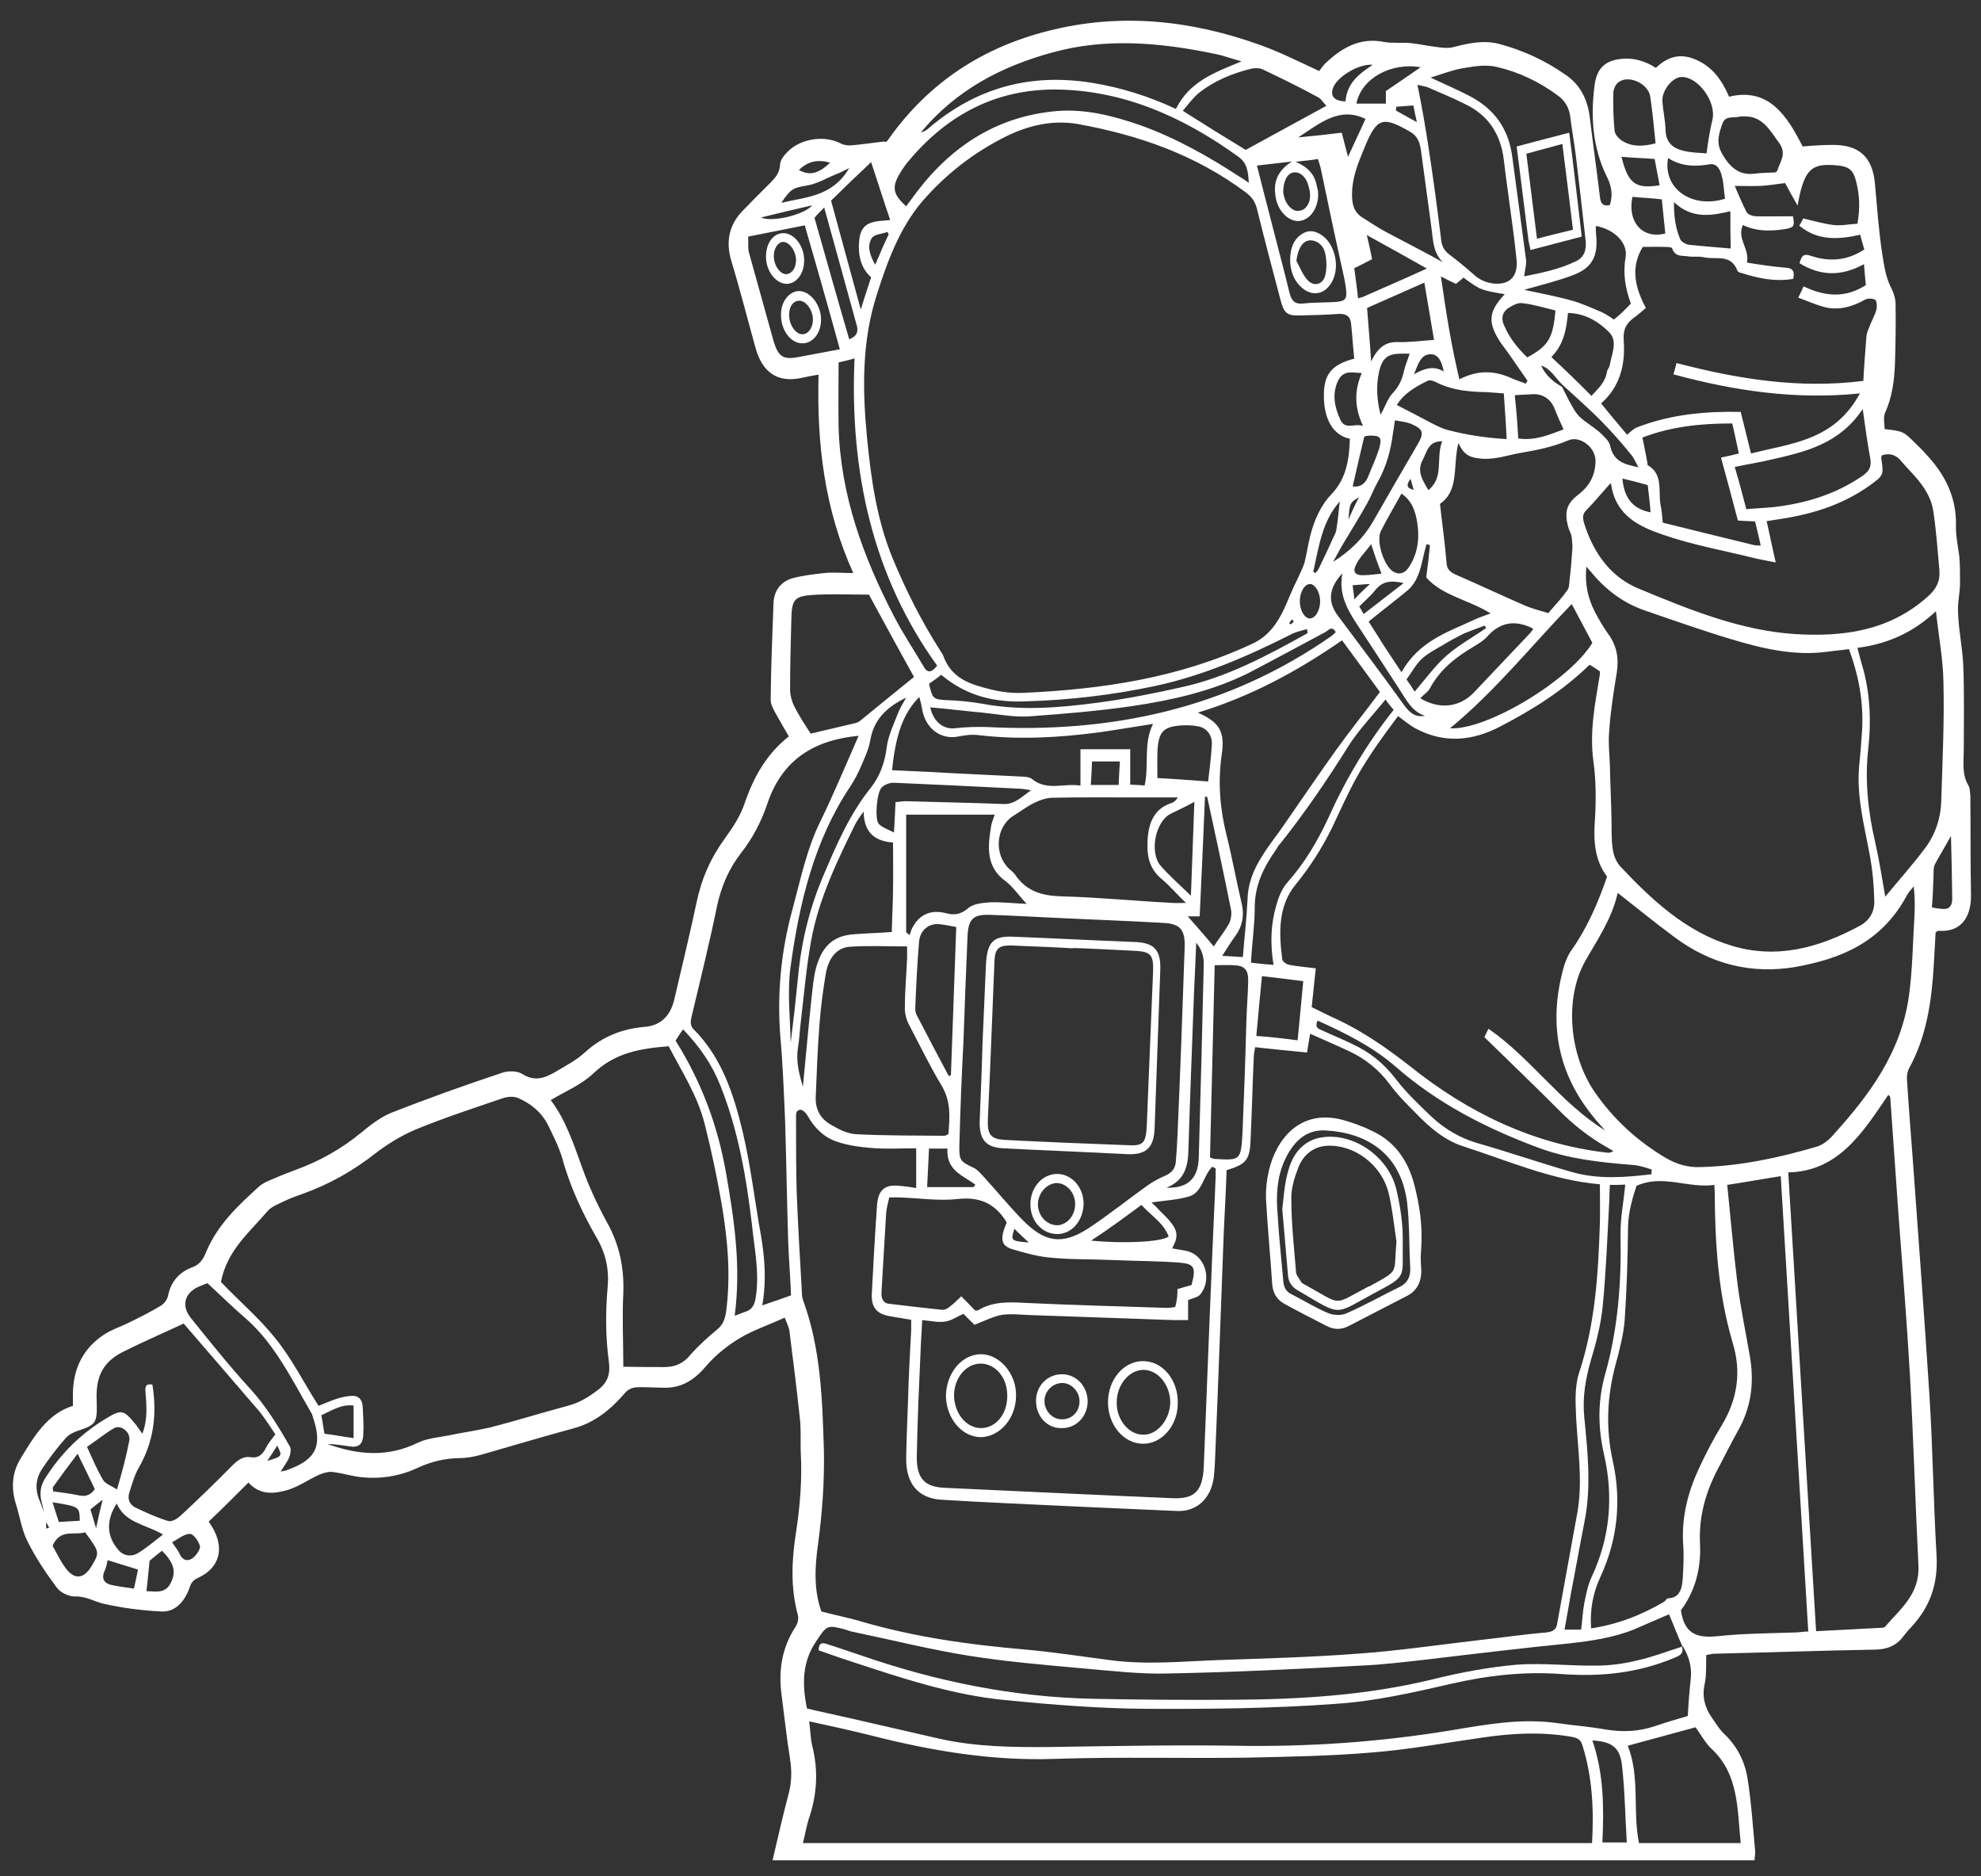 <?xml version="1.0" encoding="utf-8"?>
<!-- Generator: Adobe Illustrator 23.1.0, SVG Export Plug-In . SVG Version: 6.00 Build 0)  -->
<svg version="1.1" id="图层_1" xmlns="http://www.w3.org/2000/svg" xmlns:xlink="http://www.w3.org/1999/xlink" x="0px" y="0px"
	 viewBox="0 0 633.1 599.5" style="enable-background:new 0 0 633.1 599.5;" xml:space="preserve">
<rect x="0" y="0" width="633.1" height="599.5" fill="#333333" stroke="none"/>
<style type="text/css">
	.st0{display:none;}
	.st1{display:inline;fill:#B2B2B2;stroke:#000000;stroke-miterlimit:10;}
	.st2{display:inline;fill:#D8D8D8;}
	.st3{fill:#FFFFFF;}
</style>
<g id="Ebene_2" class="st0">
	<rect x="-21" y="-19" class="st1" width="671" height="631"/>
</g>
<g id="Ebene_1">
	<g id="Ebene_1_1_" class="st0">
		<rect id="XMLID_1_" x="-58" y="-158" class="st2" width="699.1" height="800.3"/>
	</g>
	<g id="Ebene_2_1_">
		<g id="XMLID_5_">
			<path id="XMLID_375_" class="st3" d="M247.8,227.8c-0.7-1.3-1.6-2.9-1.5-4.4c0.1-10.3,0.5-20.4,0.9-30.6c0.1-4.1,2.4-6.9,5.9-8
				c3.3-0.9,6.8-1.3,10.3-1.7c2.8-0.3,5.7,0,9.3,0c-9.2-20.3-11.7-41.3-11.1-63.4c-2.3,0.4-4,0.7-5.7,1.1
				c-7.3,1.5-12.2-1.7-14.4-9.5c-2.6-9.3-5-18.8-7.8-28c-1.8-6.1-0.7-11.2,3.3-15.6c2.8-2.9,5.6-5.7,8.6-8.7
				c1.7-1.7,3.5-3.3,3.7-6.4c0-1.3,1.2-2.9,2.3-4c4.2-4.4,12-5.5,17.2-2.7c1.1,0.5,2.4,0.7,3.7,0.5c3.4-0.3,6.7-0.8,10.1-1.2
				c0.5,0.4,0.9-0.1,1.2-0.5c13-18.5,30.5-29.6,51.1-34.8c23-5.9,45.7-3.5,67.9,4.5c6.4,2.3,12.3,5.3,18.8,8.3
				c0.6-0.8,1.2-1.7,2-2.5c5.4-5.1,11.2-8.3,18.7-6.8c2.8,0.5,5.9,0.1,8.8,0.4c2.7,0.3,5.3,0.9,7.9,1.2c2,0.3,4,0.5,5.7,0
				c5-1.3,10-2.3,15-0.8c7.3,2,14.2,5.2,20.5,9.6c4.8,3.2,7.2,7.9,7.9,13.9c1,8.4,2.2,16.7,3.2,25.1c0.2,2.5,1.3,3.2,3.2,2.7
				c1.1-3.5,0.4-6.4-1.1-9.3c-4.4-9.1-5.1-18.9-3.8-28.9c0.7-5.6,3.5-8,8.7-8.5c3.8-0.4,7.5,0.7,10.9,2.9c4-3.9,8.3-4.8,13.3-2.4
				c4.9,2.3,7.8,6.3,10.1,11.6c12.8-3.1,18.6,6.3,23.5,15.9c3.5-0.3,6.6-0.5,9.7-0.5c8.1,0,12.6,3.6,13.4,12.3
				c0.7,7.6,1.2,15.3,2.4,22.9c0.6,3.7,1.1,7.3,2.9,10.7c0.7,1.5,1.3,3.2,1.3,4.9c0.1,6.4,0,12.8-0.2,19.2
				c-0.2,5.3-0.9,10.7-3.2,15.7c-0.6,1.5-0.1,3.5-0.1,5.1c6,0.7,6,0.7,10.1,4.8c1.1,1.1,2.2,2.1,3.2,3.3c5.9,6.3,9.7,13.5,9.5,22.8
				c-0.1,3.3,0.7,6.7,1.1,10c0.2,2.9,0.2,5.9,0.2,8.7c-0.1,3.2-0.9,6.4-0.6,9.6c0.2,5.2,1.3,10.4,1.6,15.6
				c0.4,9.2,0.2,18.4,0.2,27.6c0,3.9-0.7,7.9,1.5,11.5c0.5,0.9,0.5,2.3,0.6,3.5c0.1,10.5,0,21.1,0.2,31.4c0.1,8.4-4.2,12-10.4,11.5
				c-0.2,0-0.5,0.3-0.9,0.5c-0.2,3.5-0.4,7.1-0.6,10.7c-0.7,11.5-2.3,22.5-7.8,32.6c-0.7,1.2-0.9,3.1-0.7,4.5
				c0.5,8.3,1.2,16.5,1.8,24.8c1.8,25.1,3.7,50,5.3,75c1.1,17.2,1.3,34.4,2.3,51.6c0.5,9.2-2.2,16.5-8.1,22.8
				c-0.9,0.9-1.7,1.9-2.4,2.8c-2.4,3.3-5.6,4.4-9.5,4.4c-17,0.3-34,0.9-50.9,1.3c-0.9,0-1.8,0.3-2.7,0.4c-0.1,3.2,0.1,6.3-0.5,9.2
				c-0.9,4.1,0,7.5,2.2,10.7c1.2,1.7,2.3,3.6,3.8,5.1c4.2,3.9,6.8,8.8,7.7,14.5c1.2,7.6,1.7,15.3,2.4,22.9c0.1,1.1-0.1,2.3-0.2,3.2
				c-104.7,0-209,0-313.8,0c1.7-7.3,3.3-14.3,5.1-21.1c1-3.7,1.1-7.3,0.5-11.2c-1.1-6.8-1.8-13.6-2.7-20.4c-1.1-8,0.1-15.3,4.5-22
				c0.6-0.9,1-2.5,0.7-3.6c-2.4-8.8-2-17.6-0.6-26.5c1.3-8.5,2-17.1,1.5-25.7c-0.1-3.3,0.1-6.8-0.2-10c-1-9.6-2.2-19.1-3.4-28.5
				c-0.1-1.3-0.9-2.7-1.5-4.4c-5,2.3-9.8,3.9-14.1,6.4c-4.2,2.5-8.2,5.7-11.4,9.5c-3.8,4.4-7.9,6.7-13.4,6.5c-2.9,0-5.9-0.3-8.8-0.1
				c-1.1,0.1-2.6,0.8-3.3,1.7c-4.5,5.3-9.7,9.5-16.2,11.3c-9.9,2.7-19.7,5.6-29.4,8.4c-2.4,0.7-5,1.2-7.5,1.2
				c-4.6,0.1-8.9,1.1-13.2,3.1c-6,2.8-12.3,3.7-18.8,2.9c-2.9-0.4-5.7-1.3-8.7-1.6c-1.3-0.1-2.7,0.4-4,0.9c-3.3,1.5-6.4,3.7-9.8,4.8
				c-4.4,1.3-9,1.9-12.8-2.3c-4.3,4.3-8.4,8.4-12.7,12.5c5.5,7.6,4,14.7-3.7,18.1c-1.7,0.8-2.1,2-2.6,3.5c-1.7,4.3-4.6,7.3-8.8,7.1
				c-6.2-0.3-12.5-1.1-18.6-2.5c-2.9-0.7-5.6-2.4-8.9-2.3c-2,0.1-4.8-1.2-6-2.9c-3.5-4.7-6.8-9.6-9.4-14.9c-1.8-3.6-2.4-8-3.7-12
				c-1.5-5.1-1.1-9.9,1.6-14.3c4.3-7.1,8.6-14.3,16.7-16.8c0-1.3,0-2.4,0-3.6c0-8.4,3.4-14.9,10-19.2c2.4-1.6,5.1-2.4,7.7-3.7
				c3.5-1.7,7.1-3.5,10.4-5.5c1.1-0.7,2.1-2,2.3-3.2c1-4.8,3.8-7.6,7.8-9.1c2.2-0.8,3.4-2.4,4.3-4.7c3.7-8.9,10.4-15.1,17-21.1
				c1.5-1.3,3.5-2,5.4-2.8c2-0.9,4-1.6,6-2.4c7.8-2.8,15-6.8,21.6-12.3c2.8-2.3,5.7-4.5,8.9-5.9c11.9-4.7,23.7-8.9,35.7-12.9
				c2-0.7,4.9-0.7,6.6,0.4c3.9,2.5,7.2,1.2,10.5-0.7c3.3-2,6.7-3.7,9.5-6.3c5.6-5.1,12-7.5,19.1-8.1c5-0.4,8.2-3.5,9.4-8.8
				c2.4-10.3,4.9-20.5,7.1-30.9c1.6-7.7,4.6-14.4,9.2-20.7c2.4-3.3,4.9-7.1,6.2-11.1c2.9-8.4,7-15.7,14.1-21.3
				C250.6,232.7,249.2,230.3,247.8,227.8z M291.2,45.3c0.2-0.4,0.6-0.7,0.9-1.1c0.2-0.3,0.6-0.5,0.9-0.7c0.2-0.3,0.5-0.7,0.7-0.9
				c0.9-0.4,2-0.7,2.7-1.3c15.6-13.5,33.2-18,52.8-14.8c9.2,1.5,18,4.3,26.6,8.3c4.4-8.8,12.3-11.6,21-15.2c-3.4-0.9-6-1.9-8.6-2.4
				c-17.3-3.6-34.8-5.2-52-0.4c-16.1,4.4-30.9,12-42.3,26c-0.2,0.3-0.5,0.7-0.7,0.9c-0.2,0.3-0.6,0.5-0.9,0.7
				C291.8,44.8,291.5,45.2,291.2,45.3C291.2,45.5,291.2,45.5,291.2,45.3z M463.5,84.8c-0.6-0.3-1.2-0.4-2-0.7
				c-3.4-2.8-3.5-7.1-4-11.1c-1.1-8.4-2.3-16.7-3.4-25.1c-0.4-2.8-1.3-4.7-3.8-6c-8.4-4.8-10.3-4.3-14.2,5.2c-2.1,5.1-4.2,10-4,15.9
				c0.1,2.9,1,5.1,3.3,6.5c2.6,1.6,5,3.3,7.7,4.7c6.2,3.3,12.5,6.5,18.6,9.9C462.1,84.2,462.7,84.5,463.5,84.8
				C463.3,84.6,463.3,84.8,463.5,84.8z M452.2,157.4c-0.1-0.3-0.2-0.4-0.4-0.7c-0.2-1.1-0.6-2.1-1-3.7c-2.1,2.8-0.2,3.1,1.1,3.6
				C452.1,157,452.1,157.1,452.2,157.4z M419.7,182.7c0.2,0.1,0.5,0.3,0.7,0.4c0.4-0.4,0.7-0.8,1-1.3c1.5-3.2,3.1-6.4,4.5-9.6
				c0.5-1.1,1.1-2,1.2-3.1c0.5-2.9,0.7-6,1.1-8.9c0.1,0,0.1-0.1,0.2-0.1h-0.1C422.6,166.3,421.5,174.6,419.7,182.7z M24.7,477.7
				c2.1,0.5,3.9,0.5,5.6-1.9c-1.7-3.5-3.4-7.1-5.5-11.3c-2.8,3.7-5.4,7.2-7.9,10.7c-0.1,0.3,0,0.8,0.1,1.2c-0.1,0-0.1,0.1-0.2,0.1
				h0.1C19.6,476.9,22.3,477.2,24.7,477.7z M492.5,116.8c1.5,3.2,3.9,5.2,6.7,6.8c1.1,2.1,2.1,4.3,3.3,6.3c0.7,1.3,1.6,2.7,2.7,3.6
				c1.8,1.6,4,2.9,5.9,4.5c1.3,1.3,3.2,2.8,3.5,4.5c1.1,5.1,4.8,5.9,9,6.8c-0.7-1.3-1.3-2.8-2.3-4c-2.9-3.6-6-7.1-9.2-10.4
				c-4-4.1-8.4-7.9-12.7-11.9C497.2,121,495.7,117.8,492.5,116.8z M618.4,276.1c-0.6,1.2-0.4,2.8-0.5,4.3c-0.1,3.1-0.2,6.1-0.5,9.5
				c1.1,0.3,2.1,0.4,3.1,0.5c2.3,0.3,3.5-0.8,3.4-3.5c-0.1-6.7-0.2-13.3-0.4-20l0.1-0.1v0.1C621.9,270.1,620,273.1,618.4,276.1z
				 M439,166.3c4.6-8.1,9.4-16.3,14.1-24.4c2.1-3.6,1.7-4.8-2-6.4c-1.6-0.7-3.3-0.8-5.3-1.2c-0.2,1.6-0.4,2.7-0.6,3.9
				c-0.7,5.7-2.2,11.1-5,16c-1.2,2.1-2,4.4-3.2,6.5c-2.4,4.3-5,8.5-7.6,12.8c-1.2,2-2.3,4.1-3.4,6.1c-0.2,0.1-0.4,0.3-0.6,0.4
				c0.1-0.1,0.4-0.3,0.5-0.4C431.4,176.2,435.8,171.9,439,166.3z M514.4,116.9c0.6-3.6,2.8-7.9-0.2-10.8c-3.5-3.5-7.8-6-13.1-6.1
				c-0.5,5.2-1.3,10-5.3,14.1c4.4,4.1,8.6,8.1,12.8,12.4c2.3-2.5,4.6-4.5,5-8v0.1C513.9,117.8,514.3,117.4,514.4,116.9z
				 M278.1,236.7c-0.5,2.8-1.8,5.5-2.9,8.1c-1,2.3-2.1,4.4-3.4,6.4c-11.6,17.3-16.4,37.4-19.2,58.1c-1,7.7-0.1,15.9,0.1,23.9
				c0.9-7.2,1.7-14.4,2.4-21.6c1.1-11.3,3.8-22,8.2-32.2c4.2-9.9,8.4-19.5,15-27.7c2.9-3.7,4.5-8,5.1-13.1c0.5-3.6,2.2-7.1,3.5-10.5
				c0.6-1.6,1.5-3.1,2.3-4.5c0.1-0.3,0.2-0.5,0.5-0.8c-0.2,0.1-0.5,0.3-0.7,0.4C283.5,226,279.2,229.8,278.1,236.7z M14.8,488.4
				c0.2-0.1,0.6-0.1,0.9-0.3c-0.4-0.8-0.9-1.5-1.2-2.3c-0.4-2-0.7-4-1.2-5.9c-0.7-2.7-0.4-5.1,1.1-7.5c5.1-8.1,11.6-14.4,19.4-19.1
				c5.1-3.1,5.7-2.9,9.7,2c0.6,0.8,1.1,1.6,2,2.8c1.8-4.8,1.3-9.1,1-13.2c-0.1-1.7-0.1-2.9,2.2-2.5c1.5,9.3,0.5,18-4.2,26.3
				c-1.5,2.5-2.3,5.5-3.2,8.3c-0.6,2.1,0.1,3.7,2,4.7c3.4,1.6,6.8,3.2,10.5,4.3c1.1,0.3,2.8-0.7,3.8-1.6c5.6-5.2,11.1-10.5,16.5-16
				c1.7-1.7,3.5-3.2,6-2.8c2.3,0.4,3.7-0.7,4.8-2.8c0.7-1.5,1.8-2.8,3.1-4.5c-1.6-2.4-3.2-4.9-5-7.2c-8.2-9.6-16.5-19.1-24.3-28.2
				c-6.2,2.9-12.7,5.7-18.9,8.8c-6.7,3.2-9.3,7.9-8.9,15.9c0.2,7.1-0.1,7.6-6.1,9.6c-1.3,0.4-2.8,1.2-3.8,2.3
				c-2.6,2.9-5,6.1-7.2,9.3c-2.2,3.1-2.8,6.5-1.3,10.3c0.9,2.1,1.6,4.4,2.4,6.7C14.7,486.7,14.7,487.6,14.8,488.4z M537.7,526.1
				c-1.5-3.3-2.8-6.8-4.3-10.3c-4,1.7-7.6,3.3-11.1,4.8c-6.7,2.7-13.7,3.7-20.8,4.5c-15,1.5-30.1,3.3-45.1,5.1
				c-7.2,0.8-14.4,1.7-21.5,2c-20.3,1.1-40.6,2.1-61,2.5c-9.2,0.3-18.4-0.8-27.6-1.6c-12.1-1.1-24.3-2.1-36.3-4
				c-12.6-2-24.9-5.1-37.4-7.7c-0.7-0.1-1.6-0.4-2.3-0.7c-6.1-1.6-6-1.5-9.7,4.1c-4.2,6.4-4.3,13.3-2.7,21.1
				c4.6,1.1,9.4,2.1,14.2,3.2c9.3,2.1,18.6,4.3,27.9,6.4c11.9,2.7,23.9,2.8,35.9,2.7c19.8-0.3,39.6-0.7,59.4-0.4
				c23,0.4,45.7-1.2,68.3-4.9c11.4-1.9,22.7-4,34.3-2.3c5,0.7,10.1,1.1,15.2,2c5.4,0.9,10.6,0.7,15.9-1.1c3.5-1.2,7.2-2.3,10.4-3.2
				c0.2-4,0.5-7.7,0.9-11.5c0.5-4.1-0.5-7.7-2.7-11.1L537.7,526.1z M467.7,366.3c-6-1.9-10.9-6.1-15.4-10.8
				c-2.8-2.8-5.7-5.7-8.2-9.1c-3.5-4.7-7.7-8-12.7-10.4c-4.2-2-8.3-3.7-12.7-5.7c-0.4,2.1-0.6,3.9-1,6c-5.5-0.5-11-1.1-16.6-1.7
				c-0.1,1.1-0.4,2-0.4,2.9c-0.4,8.7-0.6,17.2-1,25.9c-0.2,7.2-1.2,8.5-7.7,10.5c-0.2,6.5-0.6,13.2-0.9,19.9
				c-0.9,23.5-1.7,46.9-2.7,70.4c-0.1,2.7-0.2,5.2-0.5,7.9c-0.9,6.7-5.4,10.9-11.6,10.7c-18.3-0.8-36.7-1.6-54.9-2.5
				c-6.8-0.3-13.6-0.7-20.4-1.1c-7.6-0.4-11.6-5.2-11.4-13.6c0.1-6.1,0.4-12.3,0.6-18.4c0.2-7.5,0.6-14.8,1-22.3c0-0.9,0-2,0-3.2
				c-2.7-0.5-5.1-0.8-7.6-1.3c-3.5-0.8-5.1-2.8-5-6.7c0.5-9.6,1-19.2,1.7-28.8c0.4-4.8,2.6-6.5,7.1-6c1.7,0.1,3.4,0.4,5.4,0.7
				c0-4.3,0-8.1,0-12.7c-4.8,0-9.7,0.3-14.3-0.1c-3.7-0.3-7.5-0.8-11-2c-4-1.3-7.2-4.3-9.4-8.3c-0.5-0.8-1.5-1.9-2.2-1.9
				c-1.7,0-1.5,1.7-1.5,2.9c0,7.7,0,15.5,0.2,23.2c0.4,10.4,1,20.7,1.6,31c0.1,1.3,0,2.7,0.5,3.9c5.6,15.3,6.1,31.4,6.6,47.7
				c0.2,10-0.5,19.7-1.8,29.6c-1.1,7.5-1.5,15.1,1,22c4.5,1.2,8.8,2,13.1,3.3c16.9,4.9,34.1,7.3,51.4,8.8c9.4,0.8,18.8,2.3,28.2,3.5
				c11.6,1.5,23.2,0.3,34.8-0.1c14.5-0.5,29.2-0.9,43.6-2c13-0.9,25.8-2.8,38.7-4.3c7.3-0.8,14.7-1.9,21.9-2.5
				c2-0.3,3.2-0.7,3.5-3.1c2.1-11.7,4.3-23.5,6.4-35.2c1.8-10.3,0.1-20.4-0.4-30.5c-0.2-4.7-0.5-9.9,1-14.3
				c5.1-15.5,6.1-31.6,6.6-47.8c0.1-3.9,0-7.9,0-12.3C496,377.1,482,370.9,467.7,366.3z M423.1,126.6c-0.1-6.9,2.4-10.1,9.7-12
				c-0.4-3.6-0.6-7.3-1-11.1c-0.2-2.5-1.7-3.3-3.9-3.2c-4.2,0.3-8.3,0.4-12.5,0.5c-4.2,0.1-5.1-0.8-6.2-5.1
				c-2.6-9.7-5.1-19.3-7.5-29c-0.6-2.3-1.6-3.7-3.4-5.1c-16.4-12.3-34.7-18.5-54-22c-7.9-1.3-15.4,0.4-22.6,3.9
				c-10.3,5.1-19.3,12-27,20.9c-7.2,8.5-11.1,19.1-14.5,29.8c-4.8,14.9-4.6,30.4-3.1,45.8c1.3,13.1,3.1,26,8.1,38.2
				c4.3,10.4,9.3,20.3,15.3,29.7c0.2,0.5,0.7,0.9,0.9,1.5c2.7,7.6,8.9,9.3,15.3,10.9c3.2,0.8,6.6,1.2,9.9,1.1
				c25.3-1.1,50.1-4.7,73.6-15.7c6.4-2.9,9.3-8.7,11.9-15.1c0.9-2.1,1.8-4.1,2.8-6.1c0.7-1.6,1.5-3.1,2-4.7c0.7-2.8,1.1-5.7,1.8-8.5
				c1.3-5.1,3.4-9.9,7-13.6c4.5-4.8,5.5-10.8,5.7-17.5C426.1,139.1,423.1,134,423.1,126.6z M419.2,321.8c2.7,1.3,5.4,2.7,8.1,3.9
				c8.3,3.9,15.8,9.1,23.1,14.8c18.8,15.1,39.7,25.1,63.2,27.8c0.6,0.1,1.2,0,2-0.5c-0.6-0.4-1.3-0.8-2-1.2
				c-5.7-3.2-10.9-7.3-15.6-12.1c-7.7-7.7-15.5-15.2-23.6-23.1c0.2-0.5,0.7-1.5,1.3-2.7c13.7,9.5,23.2,23.9,37.3,32.5
				c-1.3-1.5-2.7-2.9-3.9-4.5c-11-13.5-14.2-29-9.7-46.4c0.6-2.5,1.6-5.1,3.1-7.1c4.8-6.9,8.2-14.7,11.1-23.1
				c-3.9-5.1-4.4-11.3-3.9-17.9c0.4-6.4,0.4-12.8-0.5-19.2c-1.2-9.1,0.5-18,2-26.9c0.1-0.4,0.1-0.8,0.1-1.6
				c-1.1-0.7-2.2-1.5-3.3-2.1c-8.6,8.4-18.3,14.4-28.5,19.7c-8.9,4.7-18,5.5-27,0.7c-1.8-0.9-3.5-2.4-5.7-4
				c-5.6,7.5-11.2,15.1-15.5,23.9c-2,4-3.8,8-5.7,12c-3.2,6.4-7,12.4-11.5,17.9c-5.7,6.9-5.4,15.5-4.3,24c0.1,0.7,1.5,1.6,2.3,1.7
				c2.6,0.5,5.3,0.7,8.4,1.1C420,314.1,419.6,317.8,419.2,321.8z M87.9,427.5c5.3,6.5,9.2,14.3,13.9,21.7c1.8-0.7,3.8-1.6,5.9-2.3
				c1.7-0.5,3.4-0.9,5.1-0.9c1.8,0,2.9,1.2,3.1,3.2c0.1,2.9,0.4,5.9,0.2,8.8c0,3.5-1.5,4.7-4.6,4.1c-2.3-0.3-4.5-0.7-6.8-0.7
				c9.7,3.5,19.2,4.3,28.8-0.4c3.1-1.5,6.7-1.7,10.1-2.4c4.3-0.9,8.7-1.5,13-2.5c8.3-2.1,16.5-4.7,24.8-6.9c3.5-0.9,6.6-2.7,9.7-5.1
				c3.1-2.3,4-5.1,3.5-8.9c-1.1-8-1.1-16-0.4-24c0.5-5.5-0.6-10.7-3.4-15.5c-4.6-8-8.6-16.4-11.1-25.6c-1.1-3.7-2.9-7.2-4.6-10.7
				c-2.1-4.1-5.5-6.8-9.4-8.5c-1.5-0.7-3.5-0.5-5,0c-9.4,3.2-18.9,6.3-28.1,10.1c-4.4,1.9-8.7,4.5-12.6,7.5
				c-7.1,5.6-14.8,9.9-23.1,12.9c-2.3,0.8-4.5,1.6-6.7,2.7c-1.7,0.8-3.7,1.6-4.9,3.1c-5.7,6.7-12.7,12.3-14.7,22.4
				C76.3,415.6,82.7,421,87.9,427.5z M584.3,208.2c-10.6,1.5-20.8-0.9-30.8-3.9c-9.4-2.8-18.7-6.1-28-9.3
				c-6.6-2.3-12.2-6.4-16.9-12.1c-0.4-0.5-0.9-0.9-1.6-1.9c-0.6,5.6,0.5,10.1,2.6,14.3c1.3,2.5,2.8,5.1,4.4,7.3
				c2.7,3.7,3.4,7.7,2.7,12.3c-1,6.1-2,12.4-2.4,18.5c-0.4,3.7,0.1,7.6,0.2,11.3c0.1,5.5,0.4,11.1,0.5,16.5c0.1,3.3-0.1,6.7,0.4,10
				c0.2,1.9,1.1,4.1,2.3,5.5c10.4,11.1,21.4,21.2,35.8,25.5c14.3,4.3,27.7,0.7,40.7-6.3c3.1-1.6,4.9-4.4,4.8-8
				c-0.1-4.7-0.5-9.3-1.3-13.9c-1.8-9.9-4.5-19.6-3.5-29.7c0.4-3.6,0.6-7.2,0.9-10.9c0.5-8.9-1-17.3-4.2-26
				C588.3,207.8,586.2,207.9,584.3,208.2z M505.7,557.6c-0.6-2.1-2.1-2.4-3.7-2.7c-9.5-1.6-18.9-1.1-28.3,0.3
				c-12,1.7-23.8,3.9-35.8,4.8c-13.1,1.1-26.1,1.3-39.2,1.6c-20.5,0.3-41.2-0.3-61.7,0.4c-19.7,0.7-38.9-2.5-57.9-7.3
				c-6.6-1.7-13.3-3.1-20.5-4.7c0.4,2.8,0.4,5.5,1,7.9c2,8,1.5,15.7-1.2,23.5c-0.7,2.3-1.1,4.8-1.8,7.5c84.1,0,167.9,0,252.2,0
				C509.4,578.1,508.9,567.7,505.7,557.6z M506.5,307.3c-6.6,11.9-5,30.1,3.4,42c6.1,8.7,13.7,15.5,22.5,20.7
				c3.4,2,7.2,3.1,11.1,2.9c12.5-0.3,24.7-2.9,36.7-6.4c2.1-0.5,4.2-2.1,5.7-3.9c11.5-12.7,21.7-26.3,24.2-44.6
				c1.1-8.1,1.2-16.5,1.7-24.8c0.2-3.2,0.2-6.4-0.2-10c-0.9,1.1-1.7,1.9-2.3,3.1c-8.1,14.9-21.1,20.1-35.7,22.7
				c-13.9,2.3-26.9-0.9-38.5-9.6c-6-4.4-11.7-9.1-18.1-14.1C515.1,293.7,510.5,300.2,506.5,307.3z M580.4,521.2
				c7.2-0.4,14.1-0.7,21-1.1c0.4,0,0.9-0.1,1.1-0.4c4.9-5.7,11.1-10.4,10.6-19.6c-1-20.3-1.6-40.5-2.7-60.6
				c-1-17.3-2.4-34.5-3.7-51.8c-0.9-12.4-1.7-24.7-2.6-37c0-0.3-0.2-0.4-0.6-0.9c-8.2,12.1-16,24.5-32,24.8
				C574.5,423.9,577.4,472.3,580.4,521.2z M556.8,87.3c-0.5-0.1-1.3-0.3-1.5-0.7c-2.1-5.7-7-3.5-10.8-4.4c-1.7-0.4-3.5,0-5.1-0.3
				c-1.8-0.3-4,0.3-5-2.5c-0.1-0.5-1.7-0.5-2.6-0.5c-2.2-0.1-4.5,0-6.8,0c-3.9,6.4-2.6,12.8,1,19.5c-1.3,1.1-2.4,2.1-3.8,3.1
				c-2.3,1.7-3.5,3.5-3.3,7.1c0.6,7.6-1,14.8-7.2,20.3c2.8,3.5,5.6,6.8,8.3,10c1.1-0.9,2.1-2,3.3-2.4c10.6-4.1,21.6-5.1,33-4.9
				c1.1,4.3,2.1,8.5,3.3,13.3c12.8-3.3,26.6-4,34.8-19.2c-20.5,2.1-40.1-0.8-59.6-6.1c0.4-1.3,0.6-2.1,1-3.6
				c19.5,5.1,39.2,8.3,59.7,5.7c0.2-4.3,0.6-9.3,1-14.4c0.1-0.9,0.5-1.9,0.9-2.8c0.7-1.9,1.7-3.6,2.3-5.6c0.2-0.9,0.1-2.8-0.4-3.1
				c-0.9-0.5-2.3-0.5-3.2-0.1c-4,2.3-8.3,3.5-12.7,2.5c-2.8-0.7-5.5-1.9-8.7-3.1c0.7-1.5,1.2-2.4,1.7-3.6c6.7,3.2,13.2,3.9,19.9-0.4
				c-0.2-2.1-0.4-4.1-0.6-6.7c-7.1,3.9-13.8,3.9-20.6-0.3c0.6-2.1,1.1-3.2,3.5-2.4c5.9,2,11.6,1.7,17.2-2c-0.5-1.6-0.9-3.1-1.3-4.7
				c-6.8,1.5-13.4,2.1-19.5-2.9c0.6-0.9,1.1-1.9,1.3-2.3c3.4,0.8,6.5,1.7,9.7,2.1c2.4,0.3,5-0.3,7.6-0.4c0.9-4.9,0.7-9.2-0.4-13.5
				c-0.9-3.6-2.2-4.7-5.6-5.1c-8.2-0.9-10.5,0.9-12.5,9.6c-0.1,0.8-0.4,1.6-0.6,3.2c-1.6-2.8-2.8-4.9-4-7.2
				c-2.7,0.3-5.4,0.8-7.9,0.9c-2.4,0.1-5,0-8.2,0c1.2,2.8,2.4,5.7,3.8,8.4c0.5,0.8,1.8,1.2,2.8,1.3c3.9,0.1,7.9,0,12,0
				c0.6,3.1,0.4,3.6-2.6,4.1c-4.5,0.7-9,0.8-13.4-1.3c-2,4.4,2.2,7.5,1.3,12c4.3,0.7,8.2,1.3,12.1,1.6c2.2,0.1,3.3,0.8,2.7,3.6
				C567.2,90.1,561.9,88.9,556.8,87.3z M380,382.3c-3.8,1.1-7.8,1.3-12,1.9c0.9,0.8,1.8,1.7,2.8,2.8c1.2,1.2,2.4,2.3,3.4,3.6
				c2.3,2.9,2.3,4.8,0.4,8.3c1.7,0.3,3.4,0.5,5,0.9c5.6,1.5,7.9,9.2,3.9,13.9c-0.9,0.9-2.3,1.1-3.8,1.7c0,1.9,0,3.9,0,6.4
				c-1.6,0-3.1,0-4.5,0c-15.3-0.5-30.4-1.1-45.7-1.6c-3.1-0.1-6.2-0.5-9.2-0.1c-2.9,0.5-5.7,2-8.9,3.2c-1.2-1.2-2.4-2.4-3.5-3.5
				c-2.1,0.9-4,2.3-6.1,2.5c-2.2,0.3-4.5-0.3-7.1-0.5c-0.1,3.5-0.4,6.7-0.5,9.9c-0.5,11.1-1,22.1-1.2,33.2
				c-0.2,7.5,2.4,10.3,9.3,10.5c24.2,1.1,48.4,2.3,72.5,3.3c7,0.3,9.5-2.3,9.9-9.9c1.2-30.9,2.4-61.7,3.8-92.6c0-0.9,0-2,0-2.9
				c-0.4-0.1-0.7-0.4-1.1-0.5C384.5,375.7,384.2,381.1,380,382.3z M531.8,511.8c0.5-0.3,0.7-0.9,1.2-1.1c4-0.1,4.6-3.3,4.8-6.7
				c0.2-3.6,0.4-7.3,0.1-10.9c-0.5-8.5,1.6-16.5,5.1-24c2.2-4.7,4.5-9.2,7.2-13.6c5.1-8.4,6.4-17.2,3.5-26.6
				c-4.6-15.6-5.6-31.7-5.7-47.8c0-0.7-0.1-1.3-0.1-2.5c-8.4,1.2-16.5-3.5-24.9,0.3c-1.3,4-2.6,8.3-2.7,13.1
				c-0.1,10-0.4,20.1-1.1,30.1c-0.4,4.5-1.6,9.2-2.8,13.6c-2.8,10.3-3.3,20.5-1,31c2.9,12.9,1.5,25.5-4,37.3
				c-2.4,5.3-3.3,10.4-2.9,16.3C517,519,524.5,516.1,531.8,511.8z M212.4,436.8c3.4,0,6.1-1.2,8.4-4.1c2.6-2.9,5.5-5.5,8.4-7.9
				c1.8-1.5,2.4-3.1,2.8-5.3c1.6-11.6,0.6-23.1-1.3-34.4c-1.5-8.7-3.3-17.3-5.5-26c-2.3-9.1-7.3-16.7-11.5-24.8
				c-8.9,0.7-17.1,2-24.1,8.7c-3.8,3.6-8.9,5.7-13.6,8.5c4.8,6.3,7.3,14,10.1,21.7c2.1,5.9,4.8,11.7,7.8,17.2
				c4,7.1,5.6,14.5,5.3,22.8c-0.4,7.6,0,15.3,0,23.5C204.4,436.8,208.3,436.8,212.4,436.8z M561.4,178.5c-10-2.5-20.3-4.3-30.1-7.7
				c-7.2-2.5-14.9-5.9-16.4-16c0-0.3-0.4-0.4-0.2-0.4c-2.6,2.9-5.1,5.9-7.8,8.7c-1.2,1.2-1.1,2.4-0.7,3.9c3.1,10,8.8,17.6,17.8,21.2
				c16.1,6.7,32.5,13.3,49.7,14.4c15,0.9,29.9-0.8,42.4-12c2.7-2.4,4-4.8,3.7-8.5c-0.6-6.4-1-12.8-2-19.1c-0.4-2.7-1.7-5.3-3.2-7.5
				c-2.1-3.1-4.8-5.5-7.1-8.3c-1.7-2-3.8-2.5-6.1-1.7c-0.1,0.4-0.2,0.7-0.2,0.8c0.9,5.6,0.7,5.6-3.5,8.7
				c-9.3,6.7-19.7,9.6-30.5,11.1c-0.7,0.1-1.6,0.3-2.6,0.4c1,4.4,1.8,8.5,2.9,13.2C565.2,179.3,563.4,178.9,561.4,178.5z
				 M548.9,522.8c8.2-0.9,16.5-0.9,24.8-1.2c1.3,0,2.6-0.3,4.2-0.3c-2.9-48.6-5.9-96.9-8.8-145.5c-5.7,0.9-11.2,1.9-17.1,2.8
				c1.1,10.8,2,21.3,3.3,31.8c1,7.6,2.6,15.2,3.9,22.8c1.5,8.5,0.5,16.5-3.8,24c-2.4,4.3-4.6,8.8-7,13.3c-3.5,7.1-5.5,14.4-5.1,22.7
				c0.4,8-1.6,15.3-6.1,21.3C538.3,522.4,542.7,523.4,548.9,522.8z M245.2,256.9c-2,5.9-4.8,11.1-8.4,15.7
				c-3.8,4.9-6.2,10.4-7.6,16.7c-2.4,11.7-5.3,23.5-8.1,35.2c-0.4,1.6-0.7,3.1,0.6,4.4c8.8,8.8,12.7,20.4,15.6,32.5
				c2.6,10.9,3.9,22.3,5.9,33.4c1.2,7.2,1.8,14.4,0.4,22.3c3.4-1.2,6.2-2.1,9.2-3.2c-0.2-5.7-0.7-11.5-0.9-17.1
				c-0.4-12.9-0.6-26-1-38.9c-0.4-8.9-0.7-17.7-1.5-26.5c-1.1-13.9,0.2-27.4,3.8-40.6c2.6-9.6,4.6-19.5,9-28.4
				c4.3-8.8,8.1-18,12.2-27.3C260.8,236.4,250.1,242.2,245.2,256.9z M306.6,365.8c-0.1,4.9,0.2,5.3,4.5,7.3c1.1,0.5,2.1,1.6,3.1,2.7
				c4.3,4.7,8.3,9.6,12.6,14c7.1,7.2,12.6,8.1,21,2.7c6.5-4.3,12.6-9.2,18.9-13.7c1.7-1.2,3.7-2.3,5.6-3.1c2.1-0.9,3.4-2.3,3.5-4.8
				c0.2-2.7,0.4-5.2,0.5-7.9c0.9-20.1,1.6-40.1,2.3-60.2c0.2-5.6-1.3-7.6-6.6-7.9c-12-0.7-24.1-1.1-36-1.7c-6.7-0.3-13.3-0.7-20-0.9
				c-5.1-0.1-6.6,1.5-6.8,7.1c-0.5,11.2-0.9,22.4-1.3,33.6l0,0C307.3,344,306.9,354.9,306.6,365.8z M376.3,411.9
				c1.6-0.5,3.1-0.9,4.5-1.3c1.5-5.7,1-6.8-4.2-7.2c-7.1-0.5-14.2-0.5-21.3-0.8c-6.7-0.3-13.3-0.1-20-0.8c-4-0.4-7.9-1.5-11.9-2.7
				c-3.5-1.1-3.9-3.3-1.7-8.4c-0.1-0.3-0.2-0.5-0.4-0.8c-3.7-5.7-8.7-7.5-15.1-6.8c-6.2,0.7-12.5-0.3-18.8-0.5c-1,0-1.8,0-3.2,0
				c-0.4,1.7-0.9,3.5-1,5.1c-0.5,8.4-1,16.9-1.5,25.3c-0.1,2.1,0.7,3.5,2.6,3.6c5.6,0.7,11.1,1.3,16.7,1.9c1,0.1,2-0.5,2.8-1.2
				c1.2-0.9,2.2-2,3.4-3.1c1.6,1.6,3.1,3.1,4.4,4.5c0.4,0,0.7,0.1,0.9,0c4.8-2.9,9.9-2.7,15.1-2.4c15.2,0.7,30.2,1.1,45.3,1.6
				c0.7,0,1.6-0.1,2.7-0.3C376.2,415.4,376.3,413.8,376.3,411.9z M390.4,241.4c-1.2,8.7-0.5,17.1,1.6,25.5
				c1.8,7.2,3.1,14.5,4.8,21.7c1,4.3,0.1,7.7-2.3,10.9c-1.2,1.6-2.3,3.5-3.9,5.9c2.4,0.1,4.4,0.3,6.6,0.4c0.5-6.3,1.2-12.3,1.5-18.4
				c0.1-5.3,2.1-9.9,4.8-14.1c2.2-3.5,4.8-6.7,7.1-10.1c5.5-7.9,10.9-15.9,16.5-23.7c4.4-6.1,9.2-12.1,13.9-18.4
				c-3.8-5.2-7.8-10.7-12.1-16.5c-14.3,9.9-29.3,18-46.1,23.1C389.8,230.8,391.6,233.8,390.4,241.4z M301,347
				c-3.8-6.3-7.1-13.1-10.5-19.6c-0.9-1.7-1.5-4-1.3-6.1c0-5.1,0.5-10.1,0.7-15.3c0-1.1,0-2.3,0-3.6c-6.2,0-12.2-0.3-18.2,0.1
				c-4.6,0.3-7,4-7.8,8.7c-0.9,5.3-1.6,10.7-2,16c-0.6,7.7-0.9,15.5-1.2,23.2c-0.2,4,1.5,6.9,4.4,8.7c2.7,1.6,5.6,3.2,8.6,3.3
				c9.3,0.5,18.7,0.4,28.1,0.5c0.4,0,0.7-0.3,1.3-0.5C303.5,357.1,304,352.1,301,347z M460.2,161c0.7,6.4,1.6,12.7,2.1,18.8
				c0.1,2.1,1.1,2.9,2.7,3.7c7.6,3.3,15,6.8,22.6,10.1c2.2,0.9,4.6,1.5,7.2,2.3c2.1-2.4,4.3-4.8,6.1-7.3c0.6-0.8,0.6-2.1,0.7-3.2
				c0.4-3.3,0.7-6.7,0.9-10c0.1-1.2-0.1-2.5-0.2-3.7c-0.1-0.9-0.6-1.9-1-2.9c-1.5-5.2-0.7-7.9,3.3-10.9c3.4-2.7,5.3-6.1,5.3-10.7
				c0-4.3-5-8.1-8.7-6.5c-4.9,2.1-9.9,3.1-15.2,4c-4,0.7-7.8,2.1-12.1,1.9c-3.1-0.3-5.9-0.5-7.8-5.1
				C464.2,148.9,466.5,156.6,460.2,161z M593.6,207c0.7,2.7,1.3,4.9,2,7.3c2.1,8.1,2.4,16.4,1.5,24.7c-1.2,10.3-0.1,20.3,2.2,30.2
				c1.3,5.7,2.2,11.6,3.2,17.3c4.2-5.1,8.7-10.1,12.8-15.6c3.3-4.4,5-9.7,5.1-15.3c0.4-12.5,1-25.1,0.7-37.6
				c-0.1-7.2-1.5-14.4-2.4-22.7C611.2,202.3,603,205.8,593.6,207z M371.3,280.9c-3.3-2.7-4.6-6.1-4.6-10.5c0-6.5,1.5-11.9,7.9-13.9
				c0.7-0.3,1.3-0.8,1.8-1.7c-3.9,0-7.9,0-11.9,0c-9.4,0-18.7-0.1-28.1,0.1c-2,0-4.2,0.8-6,1.7c-2.3,1.1-4.4,2.8-6.6,4.1
				c-5.6,3.6-6.2,12.3-1.3,16.9c0.6,0.5,1.3,1.1,1.8,1.7c3.7,5.6,8.8,6.9,14.9,7.1c11.9,0.3,23.7,1.5,35.6,2.1c1.1,0.1,2.1,0,4.2,0
				C376,285.6,373.9,283.1,371.3,280.9z M273.1,231.1c0.6-0.1,1.3-0.4,1.8-0.8c5.9-4.8,11.7-9.6,17.2-14
				c-4.8-8.7-9.5-17.2-14.4-26.3c-5.9,0-12-0.3-18.1,0.1c-5.7,0.4-6.6,1.5-6.7,7.9c-0.2,7.5-0.4,14.9-0.4,22.3
				c0,1.7,0.5,3.7,1.3,5.3c1.6,3.2,3.5,6.1,5.3,8.8C264.1,233.2,268.6,232.2,273.1,231.1z M456.6,47.5c1.5,9.7,2.8,19.6,4,29.3
				c0.2,1.9,1,3.2,2.3,4.3c2.8,2.1,5.6,4.4,8.3,6.8c1.8,1.6,3.8,2.4,6.1,2.7c5.3,0.5,8.1-2.4,7.3-8.3c-0.7-7.1-1.8-14.1-2.7-21.2
				c-0.5-3.3-0.9-6.7-1.3-10c-1-8.4-5.1-14.3-12.1-17.7c-3.9-2-8.1-3.7-12.2-5.5c-1.1-0.4-2.2-0.5-3.3-0.8
				C454.5,34.4,455.6,40.9,456.6,47.5z M523.8,588.9c10.6,0,21.3,0,32.5,0c-1.1-10.9-0.6-22-9.3-30.1c-2-1.9-3.4-4.5-5.1-6.9
				c-7.1,1.9-14.3,3.9-21.7,5.9C524.2,567.7,521.7,578.5,523.8,588.9z M285.1,246.1c6.1,0.3,12.2,0.5,18.3,0.9
				c7.5,0.4,14.9,0.7,22.5,1.1c1.3,0.1,2.9,0,3.9,0.8c4.8,3.9,10,1.3,15.5,2.1c0-4.3,0-8,0-11.6c5.6,0,10.6,0,15.9,0
				c0,3.9,0,7.3,0,11.3c1.6,0.1,2.9,0.1,4.6,0.3c1.5-6.5-0.5-13.3,2.7-19.7c-5.9,0.9-11.6,1.9-17.3,2.7c-12.8,1.7-25.5,2.4-38.4,0.9
				c-2.1-0.3-4.3,0-6.4,0.4c-5.6,1.2-10.6-2.4-11.7-8.7c-0.2-1.3-0.5-2.5-0.9-3.9C288.7,227.8,286.2,234.8,285.1,246.1z M291.3,297
				c2.4-5.1,6.4-6.4,11.1-5.2c2.6,0.7,4.6,0.4,7-1.6c1.7-1.5,4.6-1.7,7.1-1.9c3.5-0.1,7.1,0.3,11.6,0.5c-2.7-2.9-4.5-5.6-6.8-7.3
				c-6.1-4.4-5.7-10.7-4.6-17.2c0.1-1.1,0.6-2.3,1.2-4c-9.4,0-18.6,0-28.3,0c0,12.3,0,24.9,0,37.6c0.4,0.3,0.7,0.5,1.1,0.9
				C290.8,298.4,291.1,297.7,291.3,297z M395.8,50.1c-17.7-12.8-36.9-21.3-58.4-21.5c-18.7-0.1-34.3,7.7-46.9,22.7
				c-1.1,1.3-2.1,2.7-2.9,4.1c-2.7,4.4-2.2,6.8,2,10.5c1.2-1.6,2.3-3.1,3.5-4.7c11.6-15.2,26.3-24.1,44.5-25.7
				c9.2-0.8,18.1,1.5,26.8,4.5c11.2,4,21.7,9.9,31.8,16.5c0.9,0.5,1.7,1.1,2.9,1.9C398.9,54.9,398.6,52.1,395.8,50.1z M560.7,174.2
				c0.5,0.1,1,0.1,2,0.1c-0.6-2.8-1.2-5.2-1.8-7.7c-1.8-0.1-3.4-0.1-5.5-0.3c-1.7-6.5-3.5-13.2-5.4-20.1c2-0.4,3.7-0.8,5.7-1.3
				c-0.7-3.2-1.3-6.3-2.1-9.6c-9.8,0-19.3,0.9-28.7,4.5c0.6,2.8,1.1,5.5,1.6,8.1c0,0.3,0,0.8,0.2,0.8c4.9,2.9,3.2,8.3,4,12.7
				c0.4,1.7,0.5,3.5,0.7,5.6C541.5,169.5,551.2,171.9,560.7,174.2z M469.9,30.8c7.5,4,12.2,10.1,13.4,19.3
				c1.5,10.9,2.9,21.9,4.4,32.9c0.2,1.6-0.4,3.3-0.6,5.3c5.6-1.1,11.4-2.3,16.7-4.9c2.7-1.3,3.3-4,2.9-6.9c-1-8.9-2-18-3.1-26.9
				c-0.5-4.1-1.3-8.3-1.8-12.5c-0.4-2.8-1.7-4.9-3.7-6.4c-6-4.5-12.7-7.7-19.7-9.3c-3.3-0.8-6.8-0.3-10.3,0.3
				c-3.5,0.5-7,1.9-10.9,3.1C461.9,27,465.9,28.7,469.9,30.8z M92.8,469.3c8.4-3.2,10.3-7.7,7.1-16.8c-0.1-0.4-0.2-0.8-0.5-1.2
				c-6.1-10.5-11.5-21.7-20.6-29.8c-4.2-3.6-8.2-7.5-12.5-11.5c-1,0.4-2.1,0.8-3.2,1.3c-4.2,2.1-5.1,6-2.2,9.7
				c6.2,7.7,12.5,15.6,19.2,22.9c5,5.5,8.9,11.9,12.6,18.4c0.4,0.8,0.1,2.3-0.2,3.2c-0.6,1.5-1.6,2.7-2.8,4.7
				C91.3,469.9,92,469.7,92.8,469.3z M259.4,318.4c0.4-3.2,0.6-6.4,1.5-9.5c2-6.9,5.7-10,12.2-10.4c3.8-0.3,7.7-0.4,11.9-0.7
				c0.1-4.7,0.4-9.5,0.4-14.3c0.1-4.7,0-9.3,0-14.3c-5.3-0.4-9.3-2.7-9.4-9.9c-0.9,1.3-2,2.7-2.7,4.1c-5.9,12-11.7,24-14.1,37.3
				c-1.5,8.3-2.2,16.7-3.2,25.1c-0.4,3.1-0.5,6.1-1,9.1c-0.6,4,0.2,7.7,1.6,12.3C257.6,337,258.4,327.7,259.4,318.4z M514.5,378.6
				c-0.1,1.9-0.2,3.6-0.2,5.2c-0.6,11.2-1,22.4-2.1,33.6c-0.6,5.9-2.1,11.7-3.8,17.3c-1.7,6-2.7,11.7-2.1,18
				c1.1,11.2,2.3,22.3,0.1,33.4c-1.5,7.6-2.8,15.1-4.3,22.7c-0.7,3.9-1.3,7.7-2.1,11.9c1.8,0,3.4,0,5.3,0c0.4-2.9,0.5-5.7,1-8.4
				c0.6-2.8,1.1-5.7,2.3-8.3c6-12.7,7.1-25.9,4-39.4c-2-8.8-2-17.3,0.5-25.9c4-14.4,5.1-29,4.8-44.1c-0.1-5.3,1-10.5,1.5-16.1
				C518.1,378.6,516.5,378.6,514.5,378.6z M398.1,47.9c8.2-4.5,16.6-9.1,25.8-14.1c-1.2-1.2-1.8-2.4-2.8-2.8
				c-5.7-3.1-11.6-6-17.5-8.8c-1-0.5-2.4-0.5-3.5-0.3c-6.2,1.5-12.1,3.9-17.2,8c-1.7,1.5-3.2,3.5-4.9,5.5
				C385.1,39.9,391.5,43.9,398.1,47.9z M558.1,162.7c3.1-0.3,6-0.4,9-0.7c10-1.2,19.5-4,28.2-10c2.1-1.5,2.9-2.9,2.4-5.6
				c-0.9-4.9-1.6-9.9-2.4-15.7c-7.5,11.2-18.2,13.6-29,16.1c-3.8,0.9-7.6,1.5-11.9,2.4C555.8,153.9,556.9,158.1,558.1,162.7z
				 M386.7,369.8c0.7,0.3,1.1,0.5,1.5,0.5c8.3,0.5,8.4,0.5,8.9-8.7c0.5-11.5,0.9-22.9,1.2-34.4c0.1-4.5,0.5-9.1,0.6-13.5
				c0.1-3.9-1.1-5.2-4.8-5.3c-1.8-0.1-3.7,0-5.9,0C387.7,328.9,387.2,349.4,386.7,369.8z M442.8,223.5c-4.2,5.2-8.6,9.7-12,15.1
				c-6.7,10.7-13.8,21.1-21.6,30.9c-0.5,0.5-0.9,1.1-1.2,1.7c-3.9,5.5-7,11.3-7,18.7c0,5.7-0.9,11.6-1.2,17.7
				c2.4,0.3,4.6,0.5,7.2,0.7c-1.1-6.8-0.9-12.9,0.9-19.1c0.7-2.5,1.8-5.3,3.5-7.2c5.4-6.1,9.5-12.9,13-20.4
				c5.6-12.5,12.5-24.1,21-34.8C444.4,225.6,443.8,225,442.8,223.5z M238.3,419.1c2.1-0.7,2.8-2.1,3.2-4.4c1.3-8-0.4-15.6-1.2-23.5
				c-1.8-15.2-4.4-30.1-10.1-44.4c-2.7-6.8-6.7-12.5-11.9-17.9c-0.9,1.2-1.6,2.4-2.4,3.6c8.1,12.9,13.4,26.8,16.1,42.1
				c2.6,14.9,4.9,29.8,2.8,45.8C236.3,419.9,237.3,419.4,238.3,419.1z M508.9,205.4c-2.2-4.1-4.4-8.3-6.6-12.4
				c-12.8,13.2-24.4,27.8-38.9,39.7C475.1,233.4,501.6,217.4,508.9,205.4z M471.4,197.9c1.5-0.7,2.9-1.1,5-1.9
				c-7.3-4.5-15.4-5.6-20.6-11.5c0.5-3.7,0.9-7.1,1.2-10.3c-0.4-0.1-0.7-0.3-1.1-0.3c-1.6,5.1-1.7,10.9-6,14.7
				c-4,3.3-8.2,6.5-12.5,10c1.7,2.7,3.4,5.3,5,7.9c1.7,2.5,3.4,5.2,5.5,8.3C453.6,204.6,463,201.9,471.4,197.9z M521.5,372.2
				c-10.1-0.8-20.3-1.9-29.9-5.5c-16.4-6.1-32-14-45.6-25.9c-7.5-6.5-16.1-10.7-24.9-14.7c-1.1,2.3,0.4,2.7,1.6,3.2
				c3.2,1.5,6.5,2.8,9.7,4.4c5.4,2.5,9.9,6.1,13.7,11.1c3.4,4.4,7.5,8.3,11.5,12.1c4.2,3.9,9,6.7,14.4,8.3
				c10.1,2.9,20.3,6.4,30.4,9.3c8.4,2.4,16.9,1.7,25.4,0.7c0-0.5,0-0.9,0.1-1.5C525.8,373,523.7,372.3,521.5,372.2z M483.2,120.9
				c1.5,0.7,3.1,1.1,4.5,1.7c0.1-0.3,0.2-0.7,0.5-0.9c-2-2.8-3.9-5.7-5.9-8.5c-0.9-1.3-1.8-2.4-2.7-3.7c-4.3-6.5-3.9-10,1.3-15.5
				c-7.7-1.3-7.7-1.3-13.2-5.3c-0.7,0.7-1.6,1.3-2.4,2c-1.5-0.7-2.8-1.3-4.8-2.4c1.6,11.3,3.3,22.1,5.9,32.9
				C472.6,118,477.9,118.5,483.2,120.9z M257.2,72c-6.1,1.2-11.9,2.4-18.1,3.6c0.1,1.7-0.1,3.5,0.2,4.9c2.6,9.5,5.3,18.9,7.9,28.4
				c1.5,5.1,3.1,6.1,7.9,5.2c4.3-0.8,8.6-1.6,13.3-2.5C264.7,98.1,261,85.2,257.2,72z M268,115.8c0,6.9-0.1,13.7,0,20.5
				c0.6,22,7.9,41.7,17.7,60.6c2.9,5.6,6.4,10.8,9.5,16.1c1.1,2,2.4,2.1,4.3-0.3c-20.5-28.5-28-61.7-26.4-98.2
				C270.9,115.2,269.6,115.4,268,115.8z M305.1,232.7c3.4-0.4,6.8-0.5,10.3-0.4c39.3,2,76.6-5.6,110.3-29.2c0.4-0.3,0.7-0.7,1.2-1.1
				c-1.3-2.3-2.4-0.5-3.4,0c-8.3,4.4-16.5,8.9-24.8,13.2c-11.6,5.7-24.1,8.5-36.8,10.4c-11,1.6-22,2.5-33.1,3.3
				c-4.9,0.3-9.8-0.7-14.8-1.2c-5.5-0.5-11.1-1.2-16.7-1.7C298.3,230.7,301.6,233.1,305.1,232.7z M305.6,296.2
				c-2-0.4-3.5-0.7-5.3-0.9c-3.5-0.4-6.4,2-6.6,5.9c-0.6,6.9-0.9,13.9-1.2,20.9c0,0.8,0.1,1.7,0.6,2.5c3.3,6.4,6.7,12.8,10.1,19.2
				c0.2-0.1,0.5-0.1,0.7-0.3C304.5,327.8,305,312.2,305.6,296.2z M414.1,51.7c3.9,1.7,6,4,6.7,7.5c0.1,0.5,0.2,1.1,0.4,1.7
				c0.5,4.5-1.8,8.8-5.3,9.6c-3.3,0.8-7.1-2.3-8.1-6.9c-1-4.8,0-8.8,5.1-12c-4.3,0.5-7.6,0.9-11.2,1.3c1.2,4.7,2.3,9.1,3.4,13.3
				c2.3,9.1,4.8,18.3,7,27.3c0.6,2.5,1.6,3.7,4.2,3.5c3.4-0.4,7-0.3,10.4-0.5c3.4-0.3,3.9-0.9,3.4-4.7c-0.5-3.6-1.5-7.1-2.2-10.7
				c-2-8.9-3.8-17.9-5.7-26.8c-0.2-1.1-0.6-2.1-1-3.5C419.1,51.2,417.1,51.3,414.1,51.7z M480.6,125.7c-1.8-0.1-3.5-0.3-5.3-0.4
				c-5.6-0.1-11.1-0.5-16.4-3.2c-0.7-0.4-2-0.8-2.7-0.4c-3.9,1.9-7.6,4.1-9.8,7.7c3.9,2,7.7,4,11.5,6c1.6,0.8,3.2,1.6,4.8,2
				c6.1,1.6,12.2,2.5,18.8,2.9C481.3,135.3,480.9,130.8,480.6,125.7z M521.2,97c-1.7-4.7-2.6-9.3-1.7-14.7c0.9-4.7-3.7-9.1-9.5-10.1
				c0,0.9,0,1.9,0.1,2.8c0.7,6.7-1.2,10.5-7.1,12.8c-4.9,1.9-10,3.1-15.9,4.8c5.6,1.2,10.5,2.1,15.4,3.5c3.2,0.9,6.2,2.3,9.3,3.6
				c1.5,0.7,2.8,1.6,4,2.4C517.8,100.5,519.4,98.9,521.2,97z M470.9,221.4c6.1-6.4,12.1-12.8,18.1-19.1c0.4-0.4,0.6-0.9,1-1.3
				c-0.2-0.1-0.4-0.3-0.5-0.4c-5.4-2.5-10.1-1.9-14.3,2.9c-1.1,1.2-2.6,2.1-3.9,2.9c-5.6,3.3-10.9,7.2-14.3,13.5
				c-0.6,1.2-2,2-3.1,3.2C460,226.8,466.4,226,470.9,221.4z M265.6,64.1c3.1,11.3,6.1,22.5,9.5,34.8c1.2-4,2.2-6.9,3.3-10.3
				c-3.3-2.9-4.3-7.2-3.8-11.9c0.6-6.4,5.3-5.9,9.9-6.4c-2.1-6.1-3.9-11.9-6.1-18.5C273.6,56.3,269.7,60.1,265.6,64.1z M413.2,202.4
				c-14.2,7.2-28.7,13.5-44.1,16.8c-13.7,2.9-27.5,4.5-41.4,4.9c-9.8,0.4-18.9-1.7-26.9-8.5c-1.3,1.1-2.7,2-3.9,2.9
				c1.1,4.9,1.5,4.9,5.3,5.2c4,0.1,7.9,0.5,12,1.2c12.3,2.3,24.6,1.2,36.8-0.4c8.9-1.2,17.7-2.9,26.5-4.9
				c14.4-3.1,27.5-10.1,40.4-17.3c-0.1-0.4-0.1-0.9-0.2-1.3C416,201.5,414.6,201.8,413.2,202.4z M547.3,38.1
				c1.2-5.6-4.6-13.6-9.9-13.5c-2.9,0-6.5,4.5-6.1,7.9c0.2,3.1,0.9,6,1,9.1c0.1,3.9,2.3,5.7,5.4,6.5c2.6,0.7,5.1,0.7,7.7,0.9
				C545.9,44.9,546.5,41.5,547.3,38.1z M446.7,109.3c3.7,0.1,7.5-0.4,11.6-0.7c-1-5.9-2-11.9-3.1-18.3c-6.4,2.8-12.3,5.5-18.3,8.1
				c0.4,5.6,0.9,10.8,1.3,17.1C440.4,110.9,442.9,109.2,446.7,109.3z M286.2,256.3c1.2-0.1,2.2-0.3,3.3-0.3
				c10.4,0.3,20.8,0.5,31.3,0.9c3.4,0.1,5.5-2.1,8.7-4.4c-1.8-0.3-2.8-0.5-3.8-0.5c-13.3-0.7-26.6-1.3-40.1-1.9
				c-1.2,0-2.8,0.5-3.8,1.5c-1.6,1.5-2.3,10-1,11.6c1.1,1.2,2.8,1.7,4.9,2.8C285.9,262,286.1,259.3,286.2,256.3z M568,54.5
				c0.9-2.9,3.1-5.3,0.6-8.8c-2.9-4-5.3-8.5-10.8-8.5c-0.6,0-1.3-0.1-2,0.1c-1.8,0.5-4.3-0.5-5.3,2.1c-1.1,3.1-2.2,6.1-0.2,9.6
				c2.4,4.3,5.4,7.1,10.3,6.5c2.3-0.3,4.8-0.3,6.7-0.4C567.8,54.8,568,54.7,568,54.5z M383.4,292.8c-1.5,0-2.7,0-3.8,0
				c2.7,3.1,5.4,6.1,8.3,9.6c1.5-2.3,3.4-4.7,4.9-7.3c0.6-1.2,0.9-3.1,0.6-4.5c-2.4-12-5-24-7.6-36c-0.2,0-0.5,0-0.7-0.1
				C384.6,267.1,384,279.9,383.4,292.8z M386.1,249.7c0.5-4.3,1-8.1,1.2-12c0.1-2.7-1.6-5.1-4.3-5.6c-1.8-0.4-3.7-0.4-5.6-0.3
				c-5.7,0.4-7.2,2.1-7.5,8.4c-0.1,2.7,0,5.2,0,8.4C375.5,248.9,380.7,249.3,386.1,249.7z M414.7,332.4c0.6-6.3,1.2-12.3,1.8-18.9
				c-4.3-0.5-8.4-1.1-13.2-1.6c-0.6,6.3-1.2,12.4-1.8,19.1C405.9,331.3,410.2,331.8,414.7,332.4z M374,260.1
				c-4.8,2.5-6.7,12.3-3.1,16.5c2.8,3.2,6,6,9.7,9.6c0.4-10.1,0.7-19.7,1.1-30C378.7,257.9,376.3,258.9,374,260.1z M383.1,370.2
				c0.6-20.5,1.1-41,1.6-61.7c0.1-2.5-0.4-4.8-2.4-7.3c-0.2,5.7-0.5,10.8-0.7,15.7c-0.6,16.9-1.3,33.8-1.8,50.6
				c-0.1,5.3-1.3,9.7-7,12C379.6,379.7,382.8,376.6,383.1,370.2z M527.4,30.9c-0.6-4.3-7.2-7.2-10.3-4.5c-0.9,0.7-1.5,2.3-1.5,3.3
				c-0.1,4,0,8.1,0.4,12.1c0.1,1.2,1.5,2.7,2.6,3.3c3.2,1.9,6.6,1.7,10.5,0.7C528.6,40.7,528.1,35.7,527.4,30.9z M512.1,588.7
				c2.7,0,5,0,7.8,0c-0.5-8.1-0.6-16.3-1.5-24.3c-0.6-6-3.1-7.9-9.5-8.3C512.6,566.9,512.6,577.7,512.1,588.7z M441.3,169.7
				c-1.6,3.2,1,11.1,3.9,12.9c2,1.2,3.9,0.7,5.4-1.9c2.6-4.3,3.1-8.9,2.3-13.9c-0.6-3.5-1.6-6.7-5-9.1
				C445.6,161.9,443.3,165.7,441.3,169.7z M438.5,82.8c-2.1,1.1-3.8,2-5.7,2.9c0.4,3.2,0.9,6.3,1.2,9.6c0.5-0.1,1.1-0.3,1.5-0.4
				c6.5-2.9,13.1-5.7,20.5-9.1c-6.6-3.7-12.6-7.1-19.2-10.7C437.6,78.3,438,80.4,438.5,82.8z M497.1,99.2c-3.4-0.8-6.8-1.9-10.3-2.3
				c-1.3-0.3-2.9,0.4-4.2,1.2c-2.4,1.3-3.1,3.5-1.8,6.1c1.7,4,4.4,7.2,7.3,10C494.9,110.5,496.3,108.1,497.1,99.2z M551.3,63.5
				c-0.4-2.5-0.4-5.1-1.1-7.5c-0.5-1.9-1.5-3.9-3.9-3.5c-4.5,0.8-9,0.7-13.2-2C531.3,60.3,540.8,66.8,551.3,63.5z M553,67.5
				c-5.7,1.3-12.1,2.7-18-2.9c-0.1,4.5,0.5,8.4,2,11.9c0.4,0.8,1.8,1.6,2.8,1.7c4.4,0.5,8.9,0.8,13.3,1.2
				C553,75.5,553,71.7,553,67.5z M485.2,140.1c5.4,0.8,9.9-1.2,14.5-2.9c-0.9-2-1.8-3.9-2.6-5.9c-1.3-3.9-4.2-5.7-7.9-5.3
				c-1.6,0.1-3.2,0.1-5.1,0.3C484.6,131.2,485,135.5,485.2,140.1z M41.3,460.4c0.6-2.7-2.6-5.3-4.8-4.1c-2.9,1.7-5.6,3.9-8.7,6
				c1.7,3.7,3.2,7.3,5.1,10.5c0.7,1.3,2.6,1.9,4.5,3.1C39.1,470,40.4,465.2,41.3,460.4z M373.5,395.1c-1.7-4.5-5.7-6.7-8.7-10.1
				c-2.7,2-5.3,3.9-7.8,5.7c-2.6,1.9-5.1,3.6-8.3,5.7C358.7,397.4,371,396.9,373.5,395.1z M260.3,69.6c3.7,12.9,7.3,25.9,11.1,38.8
				c2.4-0.9,3.1-2.5,2.3-4.8c-3.4-12.3-6.7-24.4-10.3-37.3C262.1,67.6,261.2,68.5,260.3,69.6z M37.3,480.4
				c-3.4,5.3-3.3,10.4,0.5,14.8c1.7,2,4.2,2.3,6.2,1.1c2.7-1.6,5-3.6,8.1-6C46.2,486.9,40.1,486.7,37.3,480.4z M447.2,220.2
				c-4.6-7.1-9.3-14.3-13.9-21.3c-2.9-4.5-5.5-9.3-4.3-15.7c-4.4,4.7-4.8,9.2-1.3,13.7c7.1,9.5,14.2,18.9,21.1,28.5
				c1.7,2.3,3.5,3.9,6.6,3.3C451.2,227.4,449.4,223.5,447.2,220.2z M16.8,493.9c1.3,2.3,2.6,5.1,4.3,7.3c2.7,3.6,5.7,3.3,8.1-0.7
				c2.7-4.5,2.7-4.5-2-10.9C23.7,490.7,19.3,488.3,16.8,493.9z M433.5,33.1c3.2,0,6.2,0,9.4,0c0-1.5,0-2.7,0-4
				c3.7-2.5,7.2-4.9,11.1-7.6C444.6,19.8,435,25.1,433.5,33.1z M296.9,367c-0.2,4.1-0.4,8.1-0.6,12.3c5.3,0,10,0,14.9,0
				c0.1-0.3,0.4-0.5,0.5-0.8c-3.9-2.9-9.4-4.5-8.9-11.5C300.7,367,299,367,296.9,367z M414.9,43.9c4.5-0.4,9-0.9,13.9-1.5
				c0.6,2.4,1.2,4.7,2,7.7c2-4.4,3.8-8.1,5.6-12.1C428,33.9,421.7,39.5,414.9,43.9z M521.7,62.9c-1.7,8,3.2,13.6,10.5,11.7
				c-0.4-3.6-0.7-7.2-1.1-10.9C527.8,63.3,524.8,63.2,521.7,62.9z M435.2,119.2c-2.9-0.1-5.7-1.1-7.5,2.3c-2.1,4.3-1.2,8.5,0.6,12.5
				c1.6,3.6,4.5,1.1,7.3,2.1C432.8,130.1,432.8,124.8,435.2,119.2z M452.1,221c3.5-4.1,6.6-8.4,10.3-11.6c3.8-3.3,8.2-5.7,12.5-8.7
				c-0.1-0.3-0.2-0.5-0.4-0.8c-2.2,0.8-4.4,1.6-6.6,2.5c-2.4,1.2-4.8,2.5-7.1,3.9c-2.2,1.3-4.6,2.5-6.5,4.3
				c-1.8,1.7-3.2,4.3-4.8,6.5C450.4,218.3,451.1,219.4,452.1,221z M445.1,125.6c2-2.1,3.1-4.5,3.7-7.5c0.4-1.6,1.1-3.2,1.7-5.1
				c-1.1,0-2.1,0-3.1,0c-4,0.1-5.7,1.5-6.7,5.9c-1,4.7-0.6,9.2,0.5,13.6C442.6,130.2,443.4,127.4,445.1,125.6z M113,459.5
				c0-3.5,0-6.8,0-10.4c-3.9-0.5-7,1.6-10.3,3.1c0.4,2,0.6,3.9,1,5.9C106.9,458.5,109.9,459.1,113,459.5z M518.2,50.1
				c2.1,8.3,4.2,10.4,12.2,9.1c-0.6-2.9-1.1-5.9-1.6-8.4C525,50.5,521.6,50.4,518.2,50.1z M46.8,508.4c3.1,0.1,6.2,0.9,7.9-2.9
				c1.6-3.5,0.9-6.1-2.9-10c-1.5,1.1-2.9,2.3-4,3.2C47.4,502.4,47.2,505.3,46.8,508.4z M413.7,67.2c0.9,0.4,2.4,0.1,3.2-0.5
				c2.1-1.9,2.1-4.5,1.3-7.2c-0.7-2.9-2.7-4.7-4.8-4.4c-2,0.3-3.3,2.7-3.3,6.3C410.4,63.6,411.3,66.1,413.7,67.2z M432.3,155.4
				c2.4,0.4,4.2-0.9,5.1-3.5c1.1-2.8,2.4-5.5,3.3-8.4c1.1-3.7,0.5-4.4-3.1-4.3c-0.5,0-1,0.1-1.6,0.3
				C434.7,144.9,433.5,150.2,432.3,155.4z M34.4,498.5c-0.2,0.9-0.4,2.3-1,3.5c-1.1,2.5,0,3.9,2.1,4.4c2.3,0.5,4.6,0.8,7.3,1.2
				c0.5-2.4,1-4.4,1.3-6.1C40.6,500.4,37.5,499.5,34.4,498.5z M349,243.3c-0.1,2.4-0.2,4.8-0.4,7.5c3.1,0,5.7,0,8.9,0
				c0.1-2.3,0.2-4.5,0.4-7.5C354.7,243.3,352,243.3,349,243.3z M454.7,146.9c-2,3.6-0.1,6.5,1.8,9.7c5.1-4.1,2.3-10.3,4.4-15.6
				C456.4,140.9,456,144.5,454.7,146.9z M271.4,53.7c-1.8,0.9-3.1,1.6-4.3,2c-2.9,1.2-5.7,2.9-8.8,3.5c-4.6,0.8-5.4,0.8-8.6,5.6
				C257.6,62.9,266,62.9,271.4,53.7z M527.5,163.7c-0.2-2.9-0.6-5.7-0.9-8.7c-2.8-0.8-5.5-1.5-8.1-2.1
				C519,158.3,521.1,162.5,527.5,163.7z M438.7,20.7c-4.3-0.4-11.1,3.6-12.6,7.2c-1.1,2.7,0.2,4.4,3.9,4.5
				C430.5,26.4,434.4,23.6,438.7,20.7z M418.5,197.6c1.8,0.1,3.4-2.5,3.4-5.5c0-2.7-1.5-5.3-3.1-5.5c-1.8-0.1-3.4,2.5-3.4,5.5
				C415.4,195,416.9,197.5,418.5,197.6z M435.8,196.2c4.2-3.2,8.2-6.4,12.8-9.9c-4-0.9-6.8-0.7-9.2,2.4c-1.5,1.9-3.3,3.3-5,5.1
				C434.9,194.6,435.2,195.1,435.8,196.2z M438.2,173.9c-1.8,2.4-3.8,4.3-4.9,6.7c-1.1,2.1-0.1,3.2,2.1,3.2c2,0,3.9-0.3,6.1-0.5
				C440.2,179.9,439.3,177.3,438.2,173.9z M57.3,496.3c1,2.3,2.6,2.7,4.2,1.6c1.1-0.8,2.6-2.8,2.4-3.9c-0.4-1.6-2.1-3.9-3.2-3.9
				c-1.8,0-3.7,1.6-5.7,2.7C56,494.3,56.8,495.2,57.3,496.3z M18.8,486.3c2.3-0.1,4.5-0.3,6.7-0.4c-0.1-4.5-0.1-4.5-8.7-5.9
				C17.5,482.3,18.1,484.1,18.8,486.3z M284,74.9c-0.1-0.3-0.2-0.5-0.4-0.8c-1.7,0.7-4.2,0.7-5,2c-1.6,2.5-0.6,5.5,1.1,8.5
				C281.2,81.1,282.5,78,284,74.9z M457,113.2c-2.9,0.1-3.8,3.1-5.1,6.4c3.4-2,6.4-2.8,9.5-0.9C460.8,115.8,459.8,113,457,113.2z
				 M243.2,69.5c3.5,1.6,13.7-0.8,16.4-3.9C253.9,66.9,248.8,68.1,243.2,69.5z M255.3,54.3c3.4,1.9,6.1,1.3,10-2.3
				C261.2,50.8,258.2,51.6,255.3,54.3z M451.7,33.7c-1.8,0.1-3.7,0.3-5.4,0.4c-0.1,0.4-0.2,0.8-0.2,1.2c2,1.1,4,2.3,6.7,3.7
				C452.3,36.9,452.1,35.6,451.7,33.7z M28.9,482.3c0.6,1.9,1.1,3.6,1.8,6c0.7-3.3,1.3-6,2.1-9.1C31.4,480.3,30.2,481.2,28.9,482.3z
				 M437.8,186.6c-2.3,0.1-3.7,0.3-5.5,0.4c0.1,1.5,0.4,2.5,0.5,4.5C434.7,189.5,436,188.3,437.8,186.6z M328.8,397
				c-1.7-1.6-3.1-2.8-4.6-4.4C322.9,396.5,323.1,396.5,328.8,397z M85.4,466.8c4.9-1.5,4.9-1.5,3.2-4.9
				C87.6,463.5,86.7,464.9,85.4,466.8z M434.3,158.9c-2.7,1.5-3.1,2-3.3,7.1C431.9,163.7,433,161.4,434.3,158.9z M412,199.1
				c0.1,0.1,0.5,0.4,0.5,0.4c0.4-0.3,0.6-0.5,1-0.9c-0.2-0.3-0.4-0.4-0.6-0.7C412.6,198.3,412.3,198.7,412,199.1z"/>
			<path id="XMLID_372_" class="st3" d="M454.2,405.4c0.2,4.1-1.3,7.1-4.8,8.8c-6.1,3.2-12.3,6.3-18.4,9.5c-2.3,1.2-4.6,1.2-7,0
				c-4.6-2.4-9.2-4.7-13.7-7.2c-2.1-1.2-3.4-3.1-3.7-5.9c-0.6-9.2-1.5-18.3-2-27.4c-0.1-3.1,0.2-6.1,0.9-9.1
				c2.2-9.7,9.7-19.9,23.5-16.3c3.3,0.9,6.6,2.1,9.8,3.7c6.7,3.2,11,8.9,13.1,16.7c1.8,6.8,2.8,13.6,2.3,20.7
				C454,401.1,454,403.2,454.2,405.4z M410.1,409.1c0.1,2.1,0.9,3.6,2.6,4.4c3.9,2,7.6,4.3,11.6,6c1.8,0.8,4.4,0.9,6.1,0.1
				c5.7-2.5,11.4-5.7,17.1-8.5c2.3-1.2,3.3-3.1,3.2-5.9c-0.4-6.9-0.2-14-1-20.9c-2-16.1-13.4-22.4-26-23.1
				c-6.6-0.4-10.6,3.9-13.3,9.9c-2.3,5.3-2.6,10.9-2.1,16.7C408.7,394.9,409.5,402.1,410.1,409.1z"/>
			<path id="XMLID_371_" class="st3" d="M537.7,526.1c-4.8,1.5-9.4,3.3-14.3,4.4c-4.4,1.1-8.9,1.7-13.4,1.7
				c-8.4,0.1-16.9-0.9-25.3-0.3c-9,0.8-18.1,2.5-26.9,4.7c-21,5.1-42.4,6.4-63.8,6.5c-14.8,0.1-29.7,0-44.5-0.3
				c-25.4-0.5-50.2-5.5-74.4-13.9c-3.5-1.2-7.2-2.4-10.8-3.6c-1.5-0.5-2.6-0.5-2.7,2c3.5,1.2,7,2.5,10.5,3.6
				c16.1,5.3,32.3,10.7,49.1,12.3c15,1.5,30.2,2.7,45.2,2.8c20.2,0.1,40.4-0.1,60.6-1.6c12.3-0.8,24.6-3.6,36.8-6.4
				c11.7-2.7,23.5-4,35.4-3.1c12.3,0.9,24.3-0.3,35.9-5.2c2-0.8,3.2-1.5,2.3-3.9L537.7,526.1z"/>
			<path id="XMLID_368_" class="st3" d="M313.5,432.7c6,0,11.4,6.3,11.2,13.3c0,7.1-5,12.9-11,13.2c-6.1,0.1-11.2-5.7-11.4-13.1
				C302.4,438.7,307.4,432.7,313.5,432.7z M313.5,456.3c4.9,0,8.6-4.7,8.4-10.7c-0.1-5.7-4-10-8.7-9.9c-4.6,0.1-8.4,4.8-8.3,10.4
				C305.1,451.8,308.9,456.3,313.5,456.3z"/>
			<path id="XMLID_365_" class="st3" d="M365.1,461.3c-6-0.1-11-6-11-13.2c0-7.3,5-13.2,11.2-13.2c6.2,0,11.2,5.9,11.1,13.3
				C376.5,455.5,371.2,461.5,365.1,461.3z M365.1,458.4c4.6,0.3,8.8-4.7,8.9-10.3c0-5.6-4-10.5-8.7-10.4c-4.5,0.1-8.4,4.8-8.4,10.3
				C356.7,453.4,360.6,458.3,365.1,458.4z"/>
			<path id="XMLID_362_" class="st3" d="M331.1,447.6c0-4.9,3.7-8.5,8.3-8.5s8.2,3.9,8.2,8.7c0,4.8-3.8,8.7-8.4,8.5
				C334.7,456.4,331.1,452.6,331.1,447.6z M333.8,447.6c0,3.3,2.6,6,5.7,5.9c3.1,0,5.5-2.5,5.5-5.7s-2.6-6-5.7-5.9
				C336.3,442,333.8,444.6,333.8,447.6z"/>
			<path id="XMLID_359_" class="st3" d="M314,333.4c0.4-8.4,0.7-16.9,1.1-25.3c0.4-7.1,2.3-9.1,8.7-8.8c13.1,0.5,26.1,1.2,39.2,1.7
				c6,0.3,8.1,2.7,7.8,9.2c-0.6,16.8-1.2,33.4-1.8,50.2c-0.2,6.3-2.7,8.5-8.3,8.4c-13.3-0.7-26.8-1.2-40.1-1.9
				c-5.5-0.3-7.7-2.7-7.5-8.8C313.4,349.9,313.8,341.7,314,333.4C314.2,333.4,314,333.4,314,333.4z M323.2,302.1
				c-4.2-0.1-5.3,1.1-5.4,5.5c-0.7,16.8-1.3,33.4-2.1,50.2c-0.2,4.7,1,6.1,5.1,6.4c13.1,0.7,26.1,1.2,39.3,1.7
				c5.3,0.3,6.1-0.5,6.4-6.4c0.7-16.3,1.3-32.6,2-48.9c0.2-5.6-0.7-6.5-5.9-6.8c-6.6-0.3-13.1-0.7-19.7-0.9c0,0,0,0,0,0.1
				C336.3,302.6,329.8,302.4,323.2,302.1z"/>
			<path id="XMLID_356_" class="st3" d="M337.9,394.3c-4.8,0-8.6-4.1-8.6-9.5c0-5.3,3.7-9.6,8.4-9.7c4.6-0.1,8.6,4.1,8.6,9.5
				C346.2,390.1,342.5,394.3,337.9,394.3z M331.7,385.1c0.2,3.7,3.1,6.5,6.4,6.4c3.1-0.3,5.5-3.2,5.5-6.8c0-3.7-2.8-6.7-6-6.7
				C334.3,378.2,331.6,381.5,331.7,385.1z"/>
			<path id="XMLID_353_" class="st3" d="M501.5,42.4c1.5,11.5,2.7,22.3,4,33.2c-5.6,1.5-10.9,2.8-16.4,4.3c-0.2-1.5-0.6-2.5-0.7-3.7
				c-1.2-9.6-2.4-19.3-3.7-29.4C490.3,45.3,495.7,43.9,501.5,42.4z M491.2,76.3c3.9-1.1,7.5-1.9,11.5-2.9
				c-1.1-9.1-2.2-18.1-3.4-27.4c-3.9,1.1-7.5,2-11.5,3.1C488.9,58.1,490,66.9,491.2,76.3z"/>
			<path id="XMLID_350_" class="st3" d="M255.4,93c3.5,0,7,4.4,7,9.1c0,4.4-2.7,7.7-6.1,7.6c-3.8-0.1-6.8-4.4-6.7-9.3
				C249.6,96.4,252.2,93,255.4,93z M255.6,96.1c-2-0.1-3.4,1.7-3.4,4.4c-0.1,3.2,2.1,6.4,4.3,6.3c1.8,0,3.3-2.1,3.3-4.7
				C259.8,99.2,257.7,96.2,255.6,96.1z"/>
			<path id="XMLID_347_" class="st3" d="M250.5,74.5c3.4,0.1,6.5,4.1,6.5,8.7c0,4.1-2.3,7.3-5.4,7.5c-3.5,0.1-6.8-3.9-6.8-8.7
				C244.8,77.6,247.2,74.4,250.5,74.5z M251.2,87.6c1.7,0,3.1-1.7,3.2-4.3c0.1-2.9-2.1-6.1-4.2-6c-1.6,0.1-2.9,2.1-2.9,4.5
				C247.3,84.8,249.3,87.6,251.2,87.6z"/>
			<path id="XMLID_344_" class="st3" d="M416.2,74.7c2.4-1.5,4.6-0.8,6.7,0.8c3.9,3.1,5.3,10,2.8,14.5c-2.1,3.9-5.9,4.8-9.2,2.3
				c-2.9-2.3-4.2-5.6-4.2-9.5C412.4,79.3,413.4,76.4,416.2,74.7z M417.8,89.4c2,2.3,4.9,1.6,5.7-1.3c0.6-2.3,0.5-4.9,0-7.2
				c-0.7-3.1-3.4-4.5-5.5-4c-2,0.5-3.2,2.9-3.7,6.4C415.4,85.4,416.3,87.7,417.8,89.4z"/>
			<polygon id="XMLID_343_" class="st3" points="513.8,118.4 513.7,118.1 513.7,118.4 			"/>
			<path id="XMLID_342_" class="st3" d="M494.5,106.9c0.1-0.1,0.2-0.4,0.2-0.5C494.7,106.5,494.7,106.6,494.5,106.9L494.5,106.9z"/>
			<path id="XMLID_341_" class="st3" d="M493,109.6v-0.3V109.6z"/>
			<path id="XMLID_340_" class="st3" d="M493,109.6h-0.2H493z"/>
			<polygon id="XMLID_339_" class="st3" points="494.6,106.9 494.4,107 494.5,106.9 			"/>
			<path id="XMLID_336_" class="st3" d="M411.9,373.4c1.6-5.3,5.1-9.2,10.6-10c9.9-1.5,21,5.9,23.7,16.4c1.3,5.5,2.2,11.2,2.1,16.8
				c-0.2,12.1,1.7,10.8-9.5,16.8c-12.6,6.8-9.9,7.2-23.7-0.9c-0.2-0.1-0.5-0.3-0.7-0.4c-1.7-1.1-2.7-2.7-2.8-4.9
				c-0.5-6.3-1.1-12.5-1.8-20.8C410.2,383.3,410.4,378.2,411.9,373.4z M443.8,381.3c-2.2-9.2-11.1-15.7-19.8-15.2
				c-4.2,0.3-7.2,2.7-8.9,6.5c-1.3,3.3-2.6,7.2-2.4,10.8c0,7.7,0.9,15.5,1.5,23.1c0.1,1.1,1.1,2.1,1.7,3.2c0.2,0.3,0.6,0.5,1,0.7
				c12.5,6.9,8.7,6.8,20.4,0.7c0.1,0,0.2-0.1,0.4-0.1c9.8-5.5,7.6-3.6,8.6-14.3C445.5,391.5,445,386.2,443.8,381.3z"/>
		</g>
	</g>
</g>
</svg>
